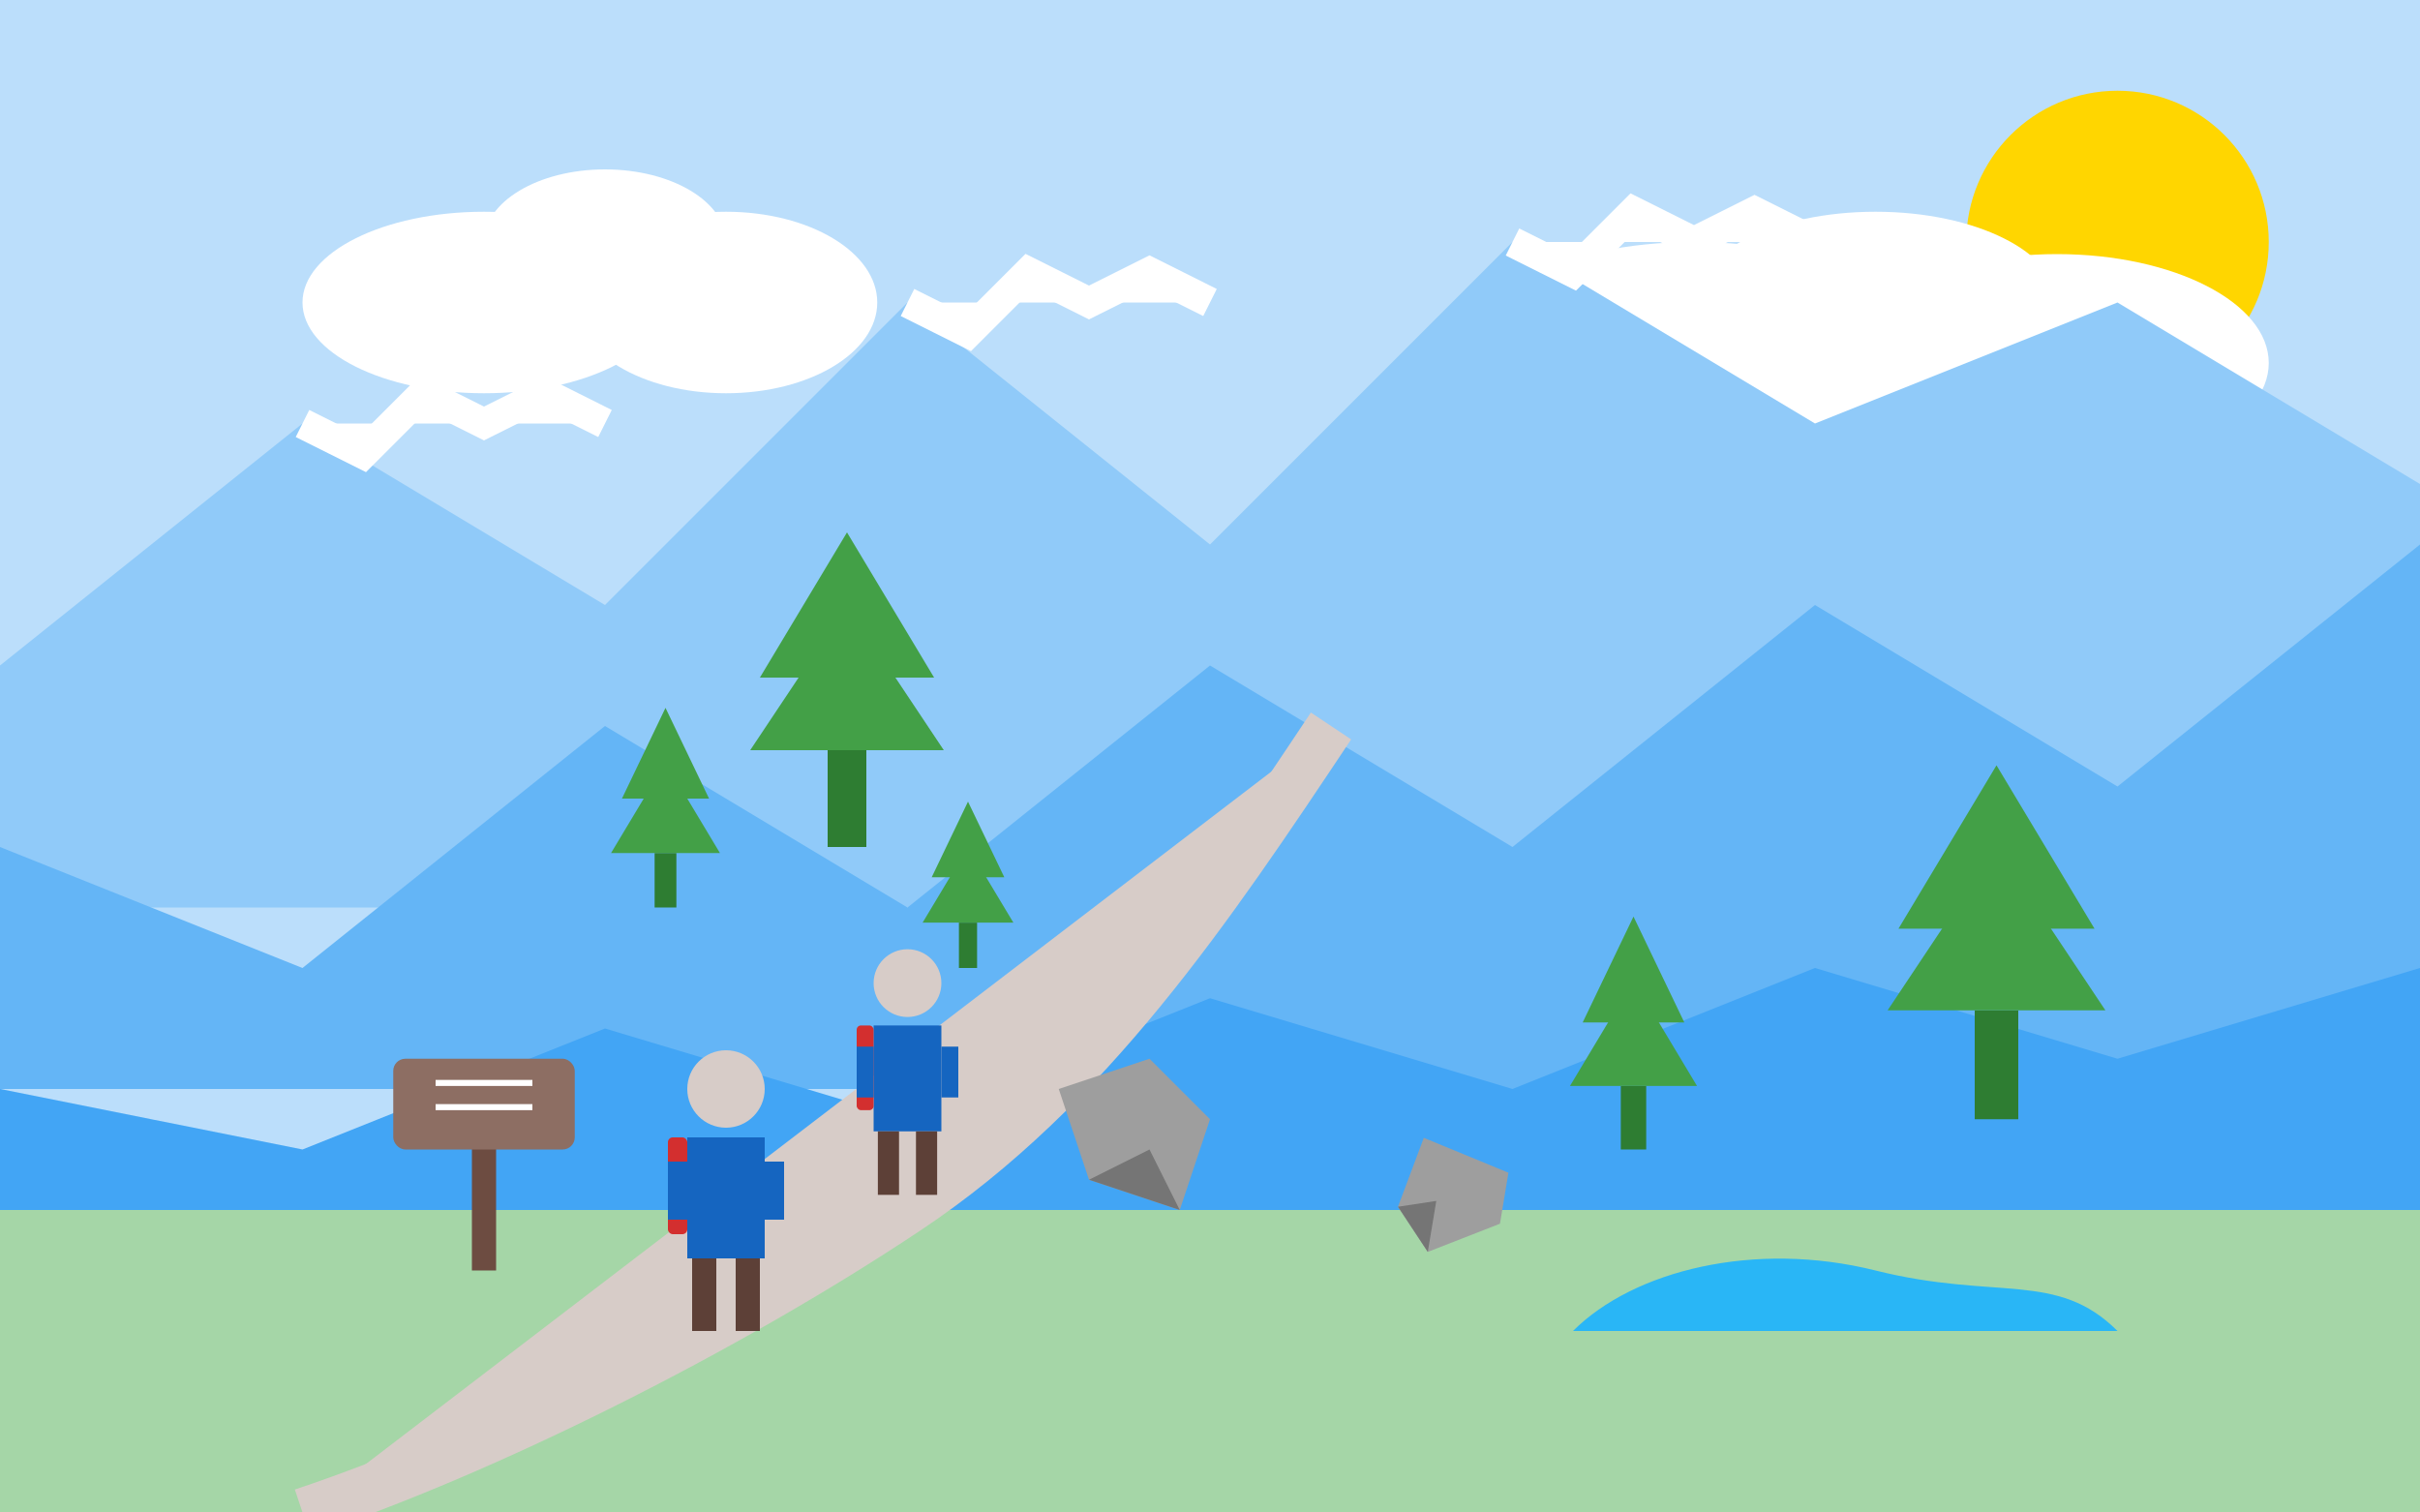 <svg xmlns="http://www.w3.org/2000/svg" width="400" height="250" viewBox="0 0 400 250">
  <style>
    .sky { fill: #bbdefb; }
    .mountain-far { fill: #90caf9; }
    .mountain-mid { fill: #64b5f6; }
    .mountain-near { fill: #42a5f5; }
    .snow { fill: #ffffff; }
    .ground { fill: #a5d6a7; }
    .path { fill: #d7ccc8; }
    .forest-dark { fill: #2e7d32; }
    .forest-medium { fill: #388e3c; }
    .forest-light { fill: #43a047; }
    .hiker { fill: #5d4037; }
    .hiker-clothes { fill: #1565c0; }
    .hiker-pack { fill: #d32f2f; }
    .hiker-head { fill: #d7ccc8; }
    .lake { fill: #29b6f6; }
    .cloud { fill: #ffffff; }
    .sun { fill: #ffd600; }
    .rock { fill: #9e9e9e; }
    .rock-dark { fill: #757575; }
    .sign { fill: #8d6e63; }
    .sign-post { fill: #6d4c41; }
  </style>
  
  <!-- Sky and Sun -->
  <rect class="sky" width="400" height="250" />
  <circle class="sun" cx="350" cy="40" r="25" />
  
  <!-- Clouds -->
  <g class="cloud">
    <ellipse cx="80" cy="50" rx="30" ry="15" />
    <ellipse cx="100" cy="40" rx="20" ry="12" />
    <ellipse cx="120" cy="50" rx="25" ry="15" />
  </g>
  <g class="cloud">
    <ellipse cx="280" cy="60" rx="40" ry="20" />
    <ellipse cx="310" cy="50" rx="30" ry="15" />
    <ellipse cx="340" cy="60" rx="35" ry="18" />
  </g>
  
  <!-- Far Mountains with Snow -->
  <path class="mountain-far" d="M-50,150 L50,70 L100,100 L150,50 L200,90 L250,40 L300,70 L350,50 L400,80 L450,150 L-50,150 Z" />
  <path class="snow" d="M50,70 L60,75 L70,65 L80,70 L90,65 L100,70" fill="none" stroke="#ffffff" stroke-width="5" />
  <path class="snow" d="M150,50 L160,55 L170,45 L180,50 L190,45 L200,50" fill="none" stroke="#ffffff" stroke-width="5" />
  <path class="snow" d="M250,40 L260,45 L270,35 L280,40 L290,35 L300,40" fill="none" stroke="#ffffff" stroke-width="5" />
  
  <!-- Mid Mountains -->
  <path class="mountain-mid" d="M-50,180 L0,140 L50,160 L100,120 L150,150 L200,110 L250,140 L300,100 L350,130 L400,90 L450,180 L-50,180 Z" />
  
  <!-- Near Hills -->
  <path class="mountain-near" d="M-50,200 L0,180 L50,190 L100,170 L150,185 L200,165 L250,180 L300,160 L350,175 L400,160 L450,200 L-50,200 Z" />
  
  <!-- Ground -->
  <rect class="ground" x="0" y="200" width="400" height="50" />
  
  <!-- Lake -->
  <path class="lake" d="M260,220 C270,210 290,205 310,210 C330,215 340,210 350,220 L260,220 Z" />
  
  <!-- Hiking Path -->
  <path class="path" d="M50,250 C80,240 120,220 150,200 C180,180 200,150 220,120" fill="none" stroke="#d7ccc8" stroke-width="8" />
  
  <!-- Trees on Hillside -->
  <g transform="translate(110,150) scale(0.6)">
    <rect class="forest-dark" x="-3" y="-15" width="6" height="15" />
    <polygon class="forest-light" points="0,-40 -15,-15 15,-15" />
    <polygon class="forest-light" points="0,-55 -12,-30 12,-30" />
  </g>
  
  <g transform="translate(140,140) scale(0.8)">
    <rect class="forest-dark" x="-4" y="-20" width="8" height="20" />
    <polygon class="forest-light" points="0,-50 -20,-20 20,-20" />
    <polygon class="forest-light" points="0,-65 -18,-35 18,-35" />
  </g>
  
  <g transform="translate(160,160) scale(0.5)">
    <rect class="forest-dark" x="-3" y="-15" width="6" height="15" />
    <polygon class="forest-light" points="0,-40 -15,-15 15,-15" />
    <polygon class="forest-light" points="0,-55 -12,-30 12,-30" />
  </g>
  
  <g transform="translate(270,190) scale(0.7)">
    <rect class="forest-dark" x="-3" y="-15" width="6" height="15" />
    <polygon class="forest-light" points="0,-40 -15,-15 15,-15" />
    <polygon class="forest-light" points="0,-55 -12,-30 12,-30" />
  </g>
  
  <g transform="translate(330,185) scale(0.9)">
    <rect class="forest-dark" x="-4" y="-20" width="8" height="20" />
    <polygon class="forest-light" points="0,-50 -20,-20 20,-20" />
    <polygon class="forest-light" points="0,-65 -18,-35 18,-35" />
  </g>
  
  <!-- Rocks -->
  <g transform="translate(190,190)">
    <path class="rock" d="M-15,-10 L0,-15 L10,-5 L5,10 L-10,5 Z" />
    <path class="rock-dark" d="M-10,5 L5,10 L0,0 L-10,5" />
  </g>
  
  <g transform="translate(240,200) rotate(30)">
    <path class="rock" d="M-10,-8 L5,-10 L8,-2 L0,8 L-8,4 Z" />
    <path class="rock-dark" d="M-8,4 L0,8 L-3,0 L-8,4" />
  </g>
  
  <!-- Trail Sign -->
  <g transform="translate(80,210)">
    <rect class="sign-post" x="-2" y="-25" width="4" height="25" />
    <rect class="sign" x="-15" y="-35" width="30" height="15" rx="2" />
    <path d="M-8,-27 L8,-27" stroke="#ffffff" stroke-width="1" />
    <path d="M-8,-31 L8,-31" stroke="#ffffff" stroke-width="1" />
  </g>
  
  <!-- Hikers -->
  <g transform="translate(120,200) scale(0.8)">
    <!-- Body -->
    <rect class="hiker-clothes" x="-8" y="-15" width="16" height="25" />
    <!-- Backpack -->
    <rect class="hiker-pack" x="-12" y="-15" width="4" height="20" rx="1" />
    <!-- Head -->
    <circle class="hiker-head" cx="0" cy="-25" r="8" />
    <!-- Legs -->
    <rect class="hiker" x="-7" y="10" width="5" height="15" />
    <rect class="hiker" x="2" y="10" width="5" height="15" />
    <!-- Arms -->
    <rect class="hiker-clothes" x="-12" y="-10" width="4" height="12" />
    <rect class="hiker-clothes" x="8" y="-10" width="4" height="12" />
  </g>
  
  <g transform="translate(150,180) scale(0.7)">
    <!-- Body -->
    <rect class="hiker-clothes" x="-8" y="-15" width="16" height="25" fill="#f44336" />
    <!-- Backpack -->
    <rect class="hiker-pack" x="-12" y="-15" width="4" height="20" rx="1" fill="#8d6e63" />
    <!-- Head -->
    <circle class="hiker-head" cx="0" cy="-25" r="8" />
    <!-- Legs -->
    <rect class="hiker" x="-7" y="10" width="5" height="15" />
    <rect class="hiker" x="2" y="10" width="5" height="15" />
    <!-- Arms -->
    <rect class="hiker-clothes" x="-12" y="-10" width="4" height="12" fill="#f44336" />
    <rect class="hiker-clothes" x="8" y="-10" width="4" height="12" fill="#f44336" />
  </g>
</svg>
